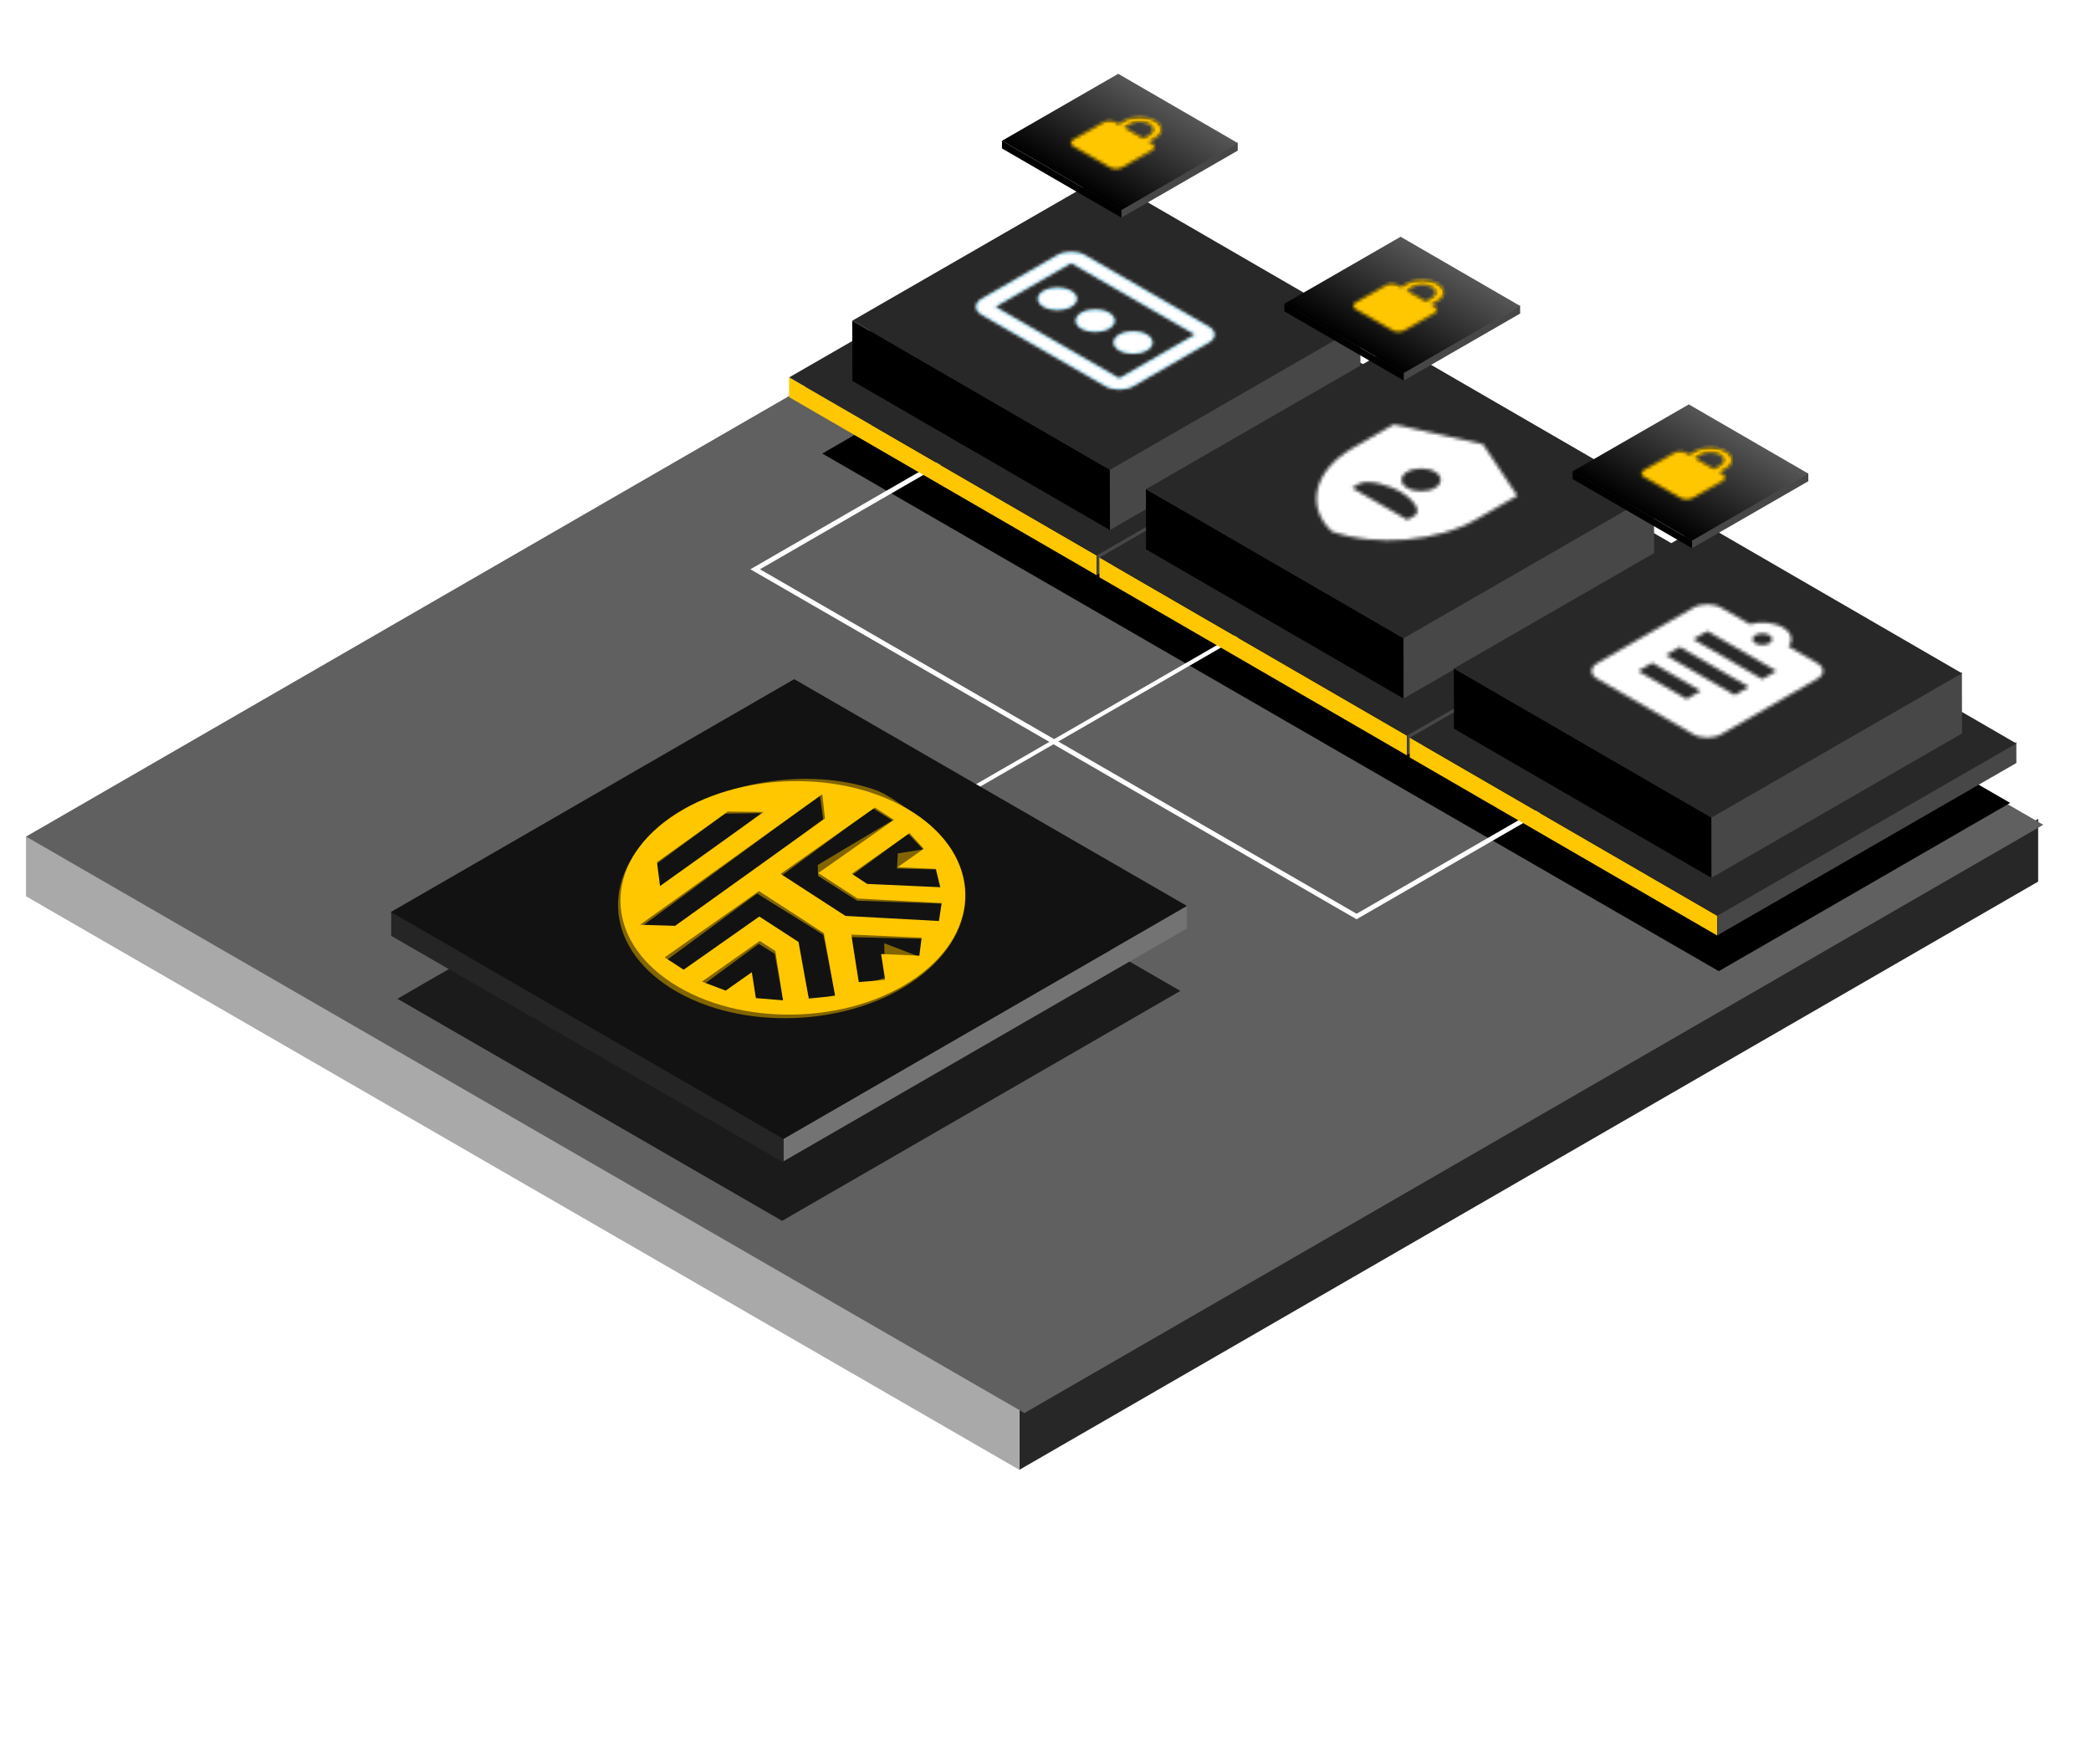 <svg fill="none" height="550" viewBox="0 0 652 550" width="652" xmlns="http://www.w3.org/2000/svg" xmlns:xlink="http://www.w3.org/1999/xlink"><filter id="a" color-interpolation-filters="sRGB" filterUnits="userSpaceOnUse" height="264.262" width="420.815" x="231.192" y="63.757"><feFlood flood-opacity="0" result="BackgroundImageFix"/><feBlend in="SourceGraphic" in2="BackgroundImageFix" mode="normal" result="shape"/><feGaussianBlur result="effect1_foregroundBlur_0_992" stdDeviation="12.602"/></filter><filter id="b" color-interpolation-filters="sRGB" filterUnits="userSpaceOnUse" height="191.355" width="294.536" x="98.723" y="214.516"><feFlood flood-opacity="0" result="BackgroundImageFix"/><feBlend in="SourceGraphic" in2="BackgroundImageFix" mode="normal" result="shape"/><feGaussianBlur result="effect1_foregroundBlur_0_992" stdDeviation="12.602"/></filter><filter id="c" color-interpolation-filters="sRGB" filterUnits="userSpaceOnUse" height="125.205" width="167.765" x="261.076" y="44.706"><feFlood flood-opacity="0" result="BackgroundImageFix"/><feColorMatrix in="SourceAlpha" result="hardAlpha" type="matrix" values="0 0 0 0 0 0 0 0 0 0 0 0 0 0 0 0 0 0 127 0"/><feOffset dy="10.251"/><feGaussianBlur stdDeviation="2.315"/><feComposite in2="hardAlpha" operator="out"/><feColorMatrix type="matrix" values="0 0 0 0 0 0 0 0 0 0 0 0 0 0 0 0 0 0 0.25 0"/><feBlend in2="BackgroundImageFix" mode="normal" result="effect1_dropShadow_0_992"/><feBlend in="SourceGraphic" in2="effect1_dropShadow_0_992" mode="normal" result="shape"/></filter><filter id="d" color-interpolation-filters="sRGB" filterUnits="userSpaceOnUse" height="125.205" width="167.765" x="352.64" y="97.239"><feFlood flood-opacity="0" result="BackgroundImageFix"/><feColorMatrix in="SourceAlpha" result="hardAlpha" type="matrix" values="0 0 0 0 0 0 0 0 0 0 0 0 0 0 0 0 0 0 127 0"/><feOffset dy="10.251"/><feGaussianBlur stdDeviation="2.315"/><feComposite in2="hardAlpha" operator="out"/><feColorMatrix type="matrix" values="0 0 0 0 0 0 0 0 0 0 0 0 0 0 0 0 0 0 0.25 0"/><feBlend in2="BackgroundImageFix" mode="normal" result="effect1_dropShadow_0_992"/><feBlend in="SourceGraphic" in2="effect1_dropShadow_0_992" mode="normal" result="shape"/></filter><filter id="e" color-interpolation-filters="sRGB" filterUnits="userSpaceOnUse" height="125.205" width="167.765" x="448.649" y="153.149"><feFlood flood-opacity="0" result="BackgroundImageFix"/><feColorMatrix in="SourceAlpha" result="hardAlpha" type="matrix" values="0 0 0 0 0 0 0 0 0 0 0 0 0 0 0 0 0 0 127 0"/><feOffset dy="10.251"/><feGaussianBlur stdDeviation="2.315"/><feComposite in2="hardAlpha" operator="out"/><feColorMatrix type="matrix" values="0 0 0 0 0 0 0 0 0 0 0 0 0 0 0 0 0 0 0.25 0"/><feBlend in2="BackgroundImageFix" mode="normal" result="effect1_dropShadow_0_992"/><feBlend in="SourceGraphic" in2="effect1_dropShadow_0_992" mode="normal" result="shape"/></filter><filter id="f" color-interpolation-filters="sRGB" filterUnits="userSpaceOnUse" height="78.101" width="108.361" x="192.705" y="242.842"><feFlood flood-opacity="0" result="BackgroundImageFix"/><feBlend in="SourceGraphic" in2="BackgroundImageFix" mode="normal" result="shape"/><feColorMatrix in="SourceAlpha" result="hardAlpha" type="matrix" values="0 0 0 0 0 0 0 0 0 0 0 0 0 0 0 0 0 0 127 0"/><feOffset dy="-3.462"/><feGaussianBlur stdDeviation="4.617"/><feComposite in2="hardAlpha" k2="-1" k3="1" operator="arithmetic"/><feColorMatrix type="matrix" values="0 0 0 0 0 0 0 0 0 0 0 0 0 0 0 0 0 0 0.25 0"/><feBlend in2="shape" mode="normal" result="effect1_innerShadow_0_992"/></filter><linearGradient id="g" gradientUnits="userSpaceOnUse" x1="21.537" x2="21.537" y1="0" y2="41.842"><stop offset="0"/><stop offset="1" stop-color="#565656"/></linearGradient><mask id="h" height="44" maskUnits="userSpaceOnUse" width="75" x="304" y="68"><path clip-rule="evenodd" d="m376.913 91.594-38.628-22.302c-2.361-1.363-6.224-1.363-8.584 0l-23.606 13.629c-2.361 1.363-2.361 3.593 0 4.956l38.628 22.302c2.36 1.363 6.223 1.363 8.584 0l23.606-13.629c2.36-1.363 2.36-3.593 0-4.956zm-27.92 16.12-38.628-22.302 15.044-8.685 4.292-2.478 4.313-2.49 38.628 22.302zm-23.584-22.315c2.37 1.369 6.213 1.369 8.584 0 2.37-1.369 2.37-3.587 0-4.956-2.371-1.369-6.214-1.369-8.584 0-2.371 1.369-2.371 3.587 0 4.956zm20.387 6.814c-2.371 1.369-6.214 1.369-8.584 0-2.371-1.369-2.371-3.587 0-4.956 2.37-1.369 6.213-1.369 8.584 0 2.37 1.369 2.37 3.587 0 4.956zm3.219 6.814c2.37 1.369 6.213 1.369 8.584 0 2.37-1.369 2.37-3.587 0-4.956-2.371-1.369-6.214-1.369-8.584 0-2.371 1.369-2.371 3.587 0 4.956z" fill="#fff" fill-rule="evenodd"/></mask><mask id="i" height="37" maskUnits="userSpaceOnUse" width="64" x="410" y="122"><path clip-rule="evenodd" d="m462.428 128.22 10.734 16.109-12.872 7.441c-11.906 6.883-31.282 8.563-45.059 3.734-8.371-7.954-5.478-19.148 6.428-26.031l12.872-7.441zm-15.017 8.681c-2.361-1.363-6.223-1.361-8.583.003s-2.359 3.595.001 4.958c2.361 1.362 6.224 1.361 8.583-.003 2.36-1.364 2.359-3.595-.001-4.958zm-6.433 13.636-2.145 1.241-17.169-9.91 2.145-1.24c2.853-1.65 10.021.827 12.875 2.474 2.855 1.648 7.147 5.786 4.294 7.435z" fill="#fff" fill-rule="evenodd"/></mask><mask id="j" height="42" maskUnits="userSpaceOnUse" width="73" x="496" y="178"><path clip-rule="evenodd" d="m566.694 196.497-8.97-5.179c1.588-1.958 1.03-4.361-1.76-5.972s-6.953-1.933-10.344-1.016l-8.97-5.179c-2.361-1.363-6.224-1.363-8.584 0l-30.044 17.346c-2.361 1.363-2.361 3.593 0 4.956l30.044 17.346c2.36 1.363 6.223 1.363 8.584 0l30.044-17.346c2.36-1.363 2.36-3.593 0-4.956zm-15.022-8.673c1.18.681 1.18 1.796 0 2.478-1.18.681-3.112.681-4.292 0-1.18-.682-1.18-1.797 0-2.478 1.18-.682 3.112-.682 4.292 0zm-40.774 11.151 15.022 8.673 4.292-2.478-15.022-8.673zm30.044 7.434-21.46-12.39 4.292-2.478 21.46 12.39zm-12.876-17.346 21.46 12.39 4.292-2.478-21.46-12.39z" fill="#fff" fill-rule="evenodd"/></mask><mask id="k" height="17" maskUnits="userSpaceOnUse" width="30" x="333" y="36"><path clip-rule="evenodd" d="m348.805 38.68-.95-.548c-1.045-.603-2.748-.614-3.784-.024l-9.417 5.366c-1.036.59-1.029 1.567.017 2.17l11.403 6.582c1.046.603 2.749.614 3.784.024l9.418-5.366c1.036-.59 1.028-1.567-.017-2.17l-.951-.548 1.884-1.073c2.599-1.481 2.58-3.911-.043-5.425-2.623-1.514-6.861-1.54-9.46-.06zm7.698 4.443-5.892-3.401 1.883-1.073c1.611-.917 4.241-.901 5.866.037s1.637 2.446.026 3.364z" fill="#fff" fill-rule="evenodd"/></mask><mask id="l" height="17" maskUnits="userSpaceOnUse" width="30" x="421" y="87"><path clip-rule="evenodd" d="m436.863 89.485-.95-.548c-1.045-.603-2.748-.614-3.784-.024l-9.417 5.366c-1.036.59-1.029 1.567.017 2.17l11.403 6.582c1.046.603 2.749.614 3.785.024l9.417-5.366c1.036-.59 1.028-1.567-.017-2.17l-.951-.548 1.884-1.073c2.599-1.481 2.58-3.911-.043-5.425-2.623-1.514-6.861-1.541-9.46-.06zm7.698 4.443-5.892-3.401 1.883-1.073c1.611-.917 4.241-.901 5.866.037 1.625.938 1.637 2.446.026 3.364z" fill="#fff" fill-rule="evenodd"/></mask><mask id="m" height="17" maskUnits="userSpaceOnUse" width="30" x="511" y="139"><path clip-rule="evenodd" d="m526.725 141.759-.95-.548c-1.045-.604-2.748-.614-3.784-.024l-9.417 5.365c-1.036.591-1.028 1.567.017 2.171l11.404 6.581c1.045.604 2.748.615 3.784.024l9.417-5.365c1.036-.59 1.028-1.567-.017-2.17l-.95-.549 1.883-1.073c2.599-1.481 2.58-3.911-.043-5.425s-6.861-1.541-9.46-.06zm7.698 4.443-5.892-3.401 1.884-1.073c1.61-.917 4.24-.901 5.865.037s1.637 2.446.026 3.364z" fill="#fff" fill-rule="evenodd"/></mask><path d="m0 0h366.8v19.561h-366.8z" fill="#272727" transform="matrix(.866 -.5 0 1 317.872 438.728)"/><path d="m0 0h357.686v18.723h-357.686z" fill="#a9a9a9" transform="matrix(.866 .5 -0 -1 8.107 279.465)"/><path d="m0 0h366.844v359.484h-366.844z" fill="#606060" transform="matrix(.866 -.5 -.866 -.5 319.429 440.598)"/><g filter="url(#a)"><path d="m0 0h104.918v322.792h-104.918z" fill="#000" transform="matrix(.866 -.5 -.866 -.5 535.942 302.815)"/></g><g filter="url(#b)"><path d="m0 0h143.397v138.5h-143.397z" fill="#000" fill-opacity=".72" transform="matrix(.866 -.5 -.866 -.5 243.87 380.668)"/></g><path d="m487.513 248.523-64.515 37.247-187.525-108.267 64.515-37.248" stroke="#fff" stroke-width="1.486"/><path d="m0-.743h181.318" stroke="#fff" stroke-width="1.486" transform="matrix(-.866 .5 .866 .5 393.751 194.389)"/><path d="m0 0h110.833v6.175h-110.833z" fill="#ffc700" transform="matrix(-.865 -.501 .002 1 341.912 173.181)"/><path d="m0 0h107.67v6.514h-107.67z" fill="#474747" transform="matrix(-.866 .499 -.002 -1 435.207 125.567)"/><path d="m0 0h110.841v107.67h-110.841z" fill="#282828" transform="matrix(-.865 -.501 .866 -.499 341.955 173.198)"/><g filter="url(#c)"><path d="m0 0h92.83v18.8h-92.83z" fill="#000" transform="matrix(-.865 -.501 .002 1 346.046 136.227)"/><path d="m0 0h90.18v19.102h-90.18z" fill="#474747" transform="matrix(-.866 .499 -.002 -1 424.21 109.993)"/><path d="m0 0h92.836v90.18h-92.836z" fill="#282828" transform="matrix(-.865 -.501 .866 -.499 346.082 136.241)"/><path clip-rule="evenodd" d="m376.913 91.594-38.628-22.302c-2.361-1.363-6.224-1.363-8.584 0l-23.606 13.629c-2.361 1.363-2.361 3.593 0 4.956l38.628 22.302c2.36 1.363 6.223 1.363 8.584 0l23.606-13.629c2.36-1.363 2.36-3.593 0-4.956zm-27.92 16.12-38.628-22.302 15.044-8.685 4.292-2.478 4.313-2.49 38.628 22.302zm-23.584-22.315c2.37 1.369 6.213 1.369 8.584 0 2.37-1.369 2.37-3.587 0-4.956-2.371-1.369-6.214-1.369-8.584 0-2.371 1.369-2.371 3.587 0 4.956zm20.387 6.814c-2.371 1.369-6.214 1.369-8.584 0-2.371-1.369-2.371-3.587 0-4.956 2.37-1.369 6.213-1.369 8.584 0 2.37 1.369 2.37 3.587 0 4.956zm3.219 6.814c2.37 1.369 6.213 1.369 8.584 0 2.37-1.369 2.37-3.587 0-4.956-2.371-1.369-6.214-1.369-8.584 0-2.371 1.369-2.371 3.587 0 4.956z" fill="#0075a1" fill-rule="evenodd"/><g mask="url(#h)"><path d="m0 0h59.472v59.472h-59.472z" fill="#fff" transform="matrix(.866 .5 -.866 .5 341.504 60)"/></g></g><path d="m0 0h110.833v6.175h-110.833z" fill="#ffc700" transform="matrix(-.865 -.501 .002 1 438.673 229.354)"/><path d="m0 0h107.67v6.514h-107.67z" fill="#474747" transform="matrix(-.866 .499 -.002 -1 531.968 181.739)"/><path d="m0 0h110.841v107.67h-110.841z" fill="#282828" transform="matrix(-.865 -.501 .866 -.499 438.716 229.37)"/><path d="m0 0h110.833v6.175h-110.833z" fill="#ffc700" transform="matrix(-.865 -.501 .002 1 535.434 285.527)"/><path d="m0 0h107.67v6.514h-107.67z" fill="#474747" transform="matrix(-.866 .499 -.002 -1 628.729 237.912)"/><path d="m0 0h110.841v107.67h-110.841z" fill="#282828" transform="matrix(-.865 -.501 .866 -.499 535.477 285.543)"/><g filter="url(#d)"><path d="m0 0h92.83v18.8h-92.83z" fill="#000" transform="matrix(-.865 -.501 .002 1 437.61 188.759)"/><path d="m0 0h90.18v19.102h-90.18z" fill="#474747" transform="matrix(-.866 .499 -.002 -1 515.774 162.525)"/><path d="m0 0h92.836v90.18h-92.836z" fill="#282828" transform="matrix(-.865 -.501 .866 -.499 437.646 188.773)"/><path clip-rule="evenodd" d="m462.428 128.22 10.734 16.109-12.872 7.441c-11.906 6.883-31.282 8.563-45.059 3.734-8.371-7.954-5.478-19.148 6.428-26.031l12.872-7.441zm-15.017 8.681c-2.361-1.363-6.223-1.361-8.583.003s-2.359 3.595.001 4.958c2.361 1.362 6.224 1.361 8.583-.003 2.36-1.364 2.359-3.595-.001-4.958zm-6.433 13.636-2.145 1.241-17.169-9.91 2.145-1.24c2.853-1.65 10.021.827 12.875 2.474 2.855 1.648 7.147 5.786 4.294 7.435z" fill="#000" fill-rule="evenodd"/><g mask="url(#i)"><path d="m0 0h59.472v59.472h-59.472z" fill="#fff" transform="matrix(-.866 -.5 -.866 .5 490.327 141.844)"/></g></g><g filter="url(#e)"><path d="m0 0h92.83v18.8h-92.83z" fill="#000" transform="matrix(-.865 -.501 .002 1 533.619 244.67)"/><path d="m0 0h90.18v19.102h-90.18z" fill="#474747" transform="matrix(-.866 .499 -.002 -1 611.783 218.437)"/><path d="m0 0h92.836v90.18h-92.836z" fill="#282828" transform="matrix(-.865 -.501 .866 -.499 533.656 244.684)"/><path clip-rule="evenodd" d="m566.694 196.497-8.97-5.179c1.588-1.958 1.03-4.361-1.76-5.972s-6.953-1.933-10.344-1.016l-8.97-5.179c-2.361-1.363-6.224-1.363-8.584 0l-30.044 17.346c-2.361 1.363-2.361 3.593 0 4.956l30.044 17.346c2.36 1.363 6.223 1.363 8.584 0l30.044-17.346c2.36-1.363 2.36-3.593 0-4.956zm-15.022-8.673c1.18.681 1.18 1.796 0 2.478-1.18.681-3.112.681-4.292 0-1.18-.682-1.18-1.797 0-2.478 1.18-.682 3.112-.682 4.292 0zm-40.774 11.151 15.022 8.673 4.292-2.478-15.022-8.673zm30.044 7.434-21.46-12.39 4.292-2.478 21.46 12.39zm-12.876-17.346 21.46 12.39 4.292-2.478-21.46-12.39z" fill="#000" fill-rule="evenodd"/><g fill="#fff" mask="url(#j)"><path d="m0 0h59.472v59.472h-59.472z" transform="matrix(.866 .5 -.866 .5 534.504 168)"/><path d="m0 0h59.472v59.472h-59.472z" transform="matrix(.866 .5 -.866 .5 534.504 168)"/></g></g><path d="m0 0h43.072v2.4h-43.072z" fill="#000" transform="matrix(-.865 -.501 .002 1 349.683 65.467)"/><path d="m0 0h41.842v2.531h-41.842z" fill="#474747" transform="matrix(-.866 .499 -.002 -1 385.939 46.962)"/><path d="m0 0h43.075v41.842h-43.075z" fill="url(#g)" transform="matrix(-.865 -.501 .866 -.499 349.7 65.473)"/><path clip-rule="evenodd" d="m348.805 38.68-.95-.548c-1.045-.603-2.748-.614-3.784-.024l-9.417 5.366c-1.036.59-1.029 1.567.017 2.17l11.403 6.582c1.046.603 2.749.614 3.784.024l9.418-5.366c1.036-.59 1.028-1.567-.017-2.17l-.951-.548 1.884-1.073c2.599-1.481 2.58-3.911-.043-5.425-2.623-1.514-6.861-1.54-9.46-.06zm7.698 4.443-5.892-3.401 1.883-1.073c1.611-.917 4.241-.901 5.866.037s1.637 2.446.026 3.364z" fill="#000" fill-rule="evenodd"/><g mask="url(#k)"><path d="m0 0h26.334v26.013h-26.334z" fill="#ffc700" transform="matrix(-.866 -.5 -.869 .495 372.494 43.712)"/></g><path d="m0 0h43.072v2.4h-43.072z" fill="#000" transform="matrix(-.865 -.501 .002 1 437.741 116.271)"/><path d="m0 0h41.842v2.531h-41.842z" fill="#474747" transform="matrix(-.866 .499 -.002 -1 473.997 97.767)"/><path d="m0 0h43.075v41.842h-43.075z" fill="url(#g)" transform="matrix(-.865 -.501 .866 -.499 437.758 116.278)"/><path clip-rule="evenodd" d="m436.863 89.485-.95-.548c-1.045-.603-2.748-.614-3.784-.024l-9.417 5.366c-1.036.59-1.029 1.567.017 2.17l11.403 6.582c1.046.603 2.749.614 3.785.024l9.417-5.366c1.036-.59 1.028-1.567-.017-2.17l-.951-.548 1.884-1.073c2.599-1.481 2.58-3.911-.043-5.425-2.623-1.514-6.861-1.541-9.46-.06zm7.698 4.443-5.892-3.401 1.883-1.073c1.611-.917 4.241-.901 5.866.037 1.625.938 1.637 2.446.026 3.364z" fill="#000" fill-rule="evenodd"/><g mask="url(#l)"><path d="m0 0h26.334v26.013h-26.334z" fill="#ffc700" transform="matrix(-.866 -.5 -.869 .495 460.552 94.517)"/></g><path d="m0 0h43.072v2.4h-43.072z" fill="#000" transform="matrix(-.865 -.501 .002 1 527.603 168.546)"/><path d="m0 0h41.842v2.531h-41.842z" fill="#474747" transform="matrix(-.866 .499 -.002 -1 563.86 150.041)"/><path d="m0 0h43.075v41.842h-43.075z" fill="url(#g)" transform="matrix(-.865 -.501 .866 -.499 527.62 168.552)"/><path clip-rule="evenodd" d="m526.725 141.759-.95-.548c-1.045-.604-2.748-.614-3.784-.024l-9.417 5.365c-1.036.591-1.028 1.567.017 2.171l11.404 6.581c1.045.604 2.748.615 3.784.024l9.417-5.365c1.036-.59 1.028-1.567-.017-2.17l-.95-.549 1.883-1.073c2.599-1.481 2.58-3.911-.043-5.425s-6.861-1.541-9.46-.06zm7.698 4.443-5.892-3.401 1.884-1.073c1.61-.917 4.24-.901 5.865.037s1.637 2.446.026 3.364z" fill="#000" fill-rule="evenodd"/><g mask="url(#m)"><path d="m0 0h26.334v26.013h-26.334z" fill="#ffc700" transform="matrix(-.866 -.5 -.869 .495 550.415 146.791)"/></g><path d="m0 0h145.26v7.027h-145.26z" fill="#737373" transform="matrix(.866 -.5 0 1 244.304 355.085)"/><path d="m0 0h141.251v7.406h-141.251z" fill="#252525" transform="matrix(.866 .5 -0 -1 121.977 291.802)"/><path d="m0 0h145.26v141.411h-145.26z" fill="#121212" transform="matrix(.866 -.5 -.866 -.5 244.303 355.104)"/><g filter="url(#f)"><path clip-rule="evenodd" d="m267.988 310.559-2.598-14.89 22.136.513-.616 5.681-11.211-4.303.121 4.551.612 6.167zm-15.623 5.109-3.547-17.789-12.478-7.771-23.452 17.257-6.046-3.765 29.239-21.515 20.642 12.854 3.71 18.767zm-16.613-.25-1.461-7.744-8.106 5.965-7.523-2.678 17.919-13.186 4.968 3.06 2.764 15.098zm-25.705-22.204-11.081-.06 56.687-41.713 1.011 7.47zm-4.907-12.474-1.12-7.39 22.008-16.195 11.356-.142zm67.051-25.228 6.046 3.765-23.25 13.878.091 3.424 12.185 7.726 26.484.911-.752 5.677-29.402-1.011-20.642-12.854zm11.035 7.944 4.57 4.852-7.835 1.25-.271 4.715 12.082.294 1.472 5.732-23.018-.56-4.919-3.097zm1.124-6.879c-3.648-2.271-7.576-5.529-11.82-6.958-20.904-7.038-47.585-2.503-64.784 10.153-20.691 15.226-19.942 38.481 1.675 51.942 21.616 13.46 55.915 12.03 76.606-3.195 20.69-15.225 19.939-38.481-1.677-51.942z" fill="#826500" fill-rule="evenodd"/></g><path clip-rule="evenodd" d="m267.734 306.228-2.279-14.829 21.926.977-.722 5.624-11.908-.531 1.239 8.053zm-15.567 5.122-3.175-17.648-12.227-7.927-23.596 16.585-5.924-3.841 29.418-20.678 20.227 13.113 3.524 19.593zm-16.472-.132-1.266-8.078-8.154 5.74-7.406-2.808 18.024-12.689 4.865 3.133 2.415 15.389zm-25.191-22.536-10.935-.338 56.833-40.698.839 7.568zm-4.698-12.407-.949-7.464 22.078-15.759 11.219.133zm67.015-24.474 5.925 3.841-23.597 16.585 12.228 7.927 26.252 1.428-.856 5.595-29.145-1.585-20.226-13.113zm10.789 7.953 4.435 4.9-8.154 5.74 11.973.54 1.347 5.708-22.81-1.03-4.815-3.168zm1.29-6.311c-21.17-13.768-55.204-13.055-76.016 1.593-20.813 14.649-20.525 37.685.645 51.454 21.169 13.768 55.204 13.055 76.018-1.594 20.812-14.648 20.522-37.685-.647-51.453z" fill="#ffc700" fill-rule="evenodd"/></svg>